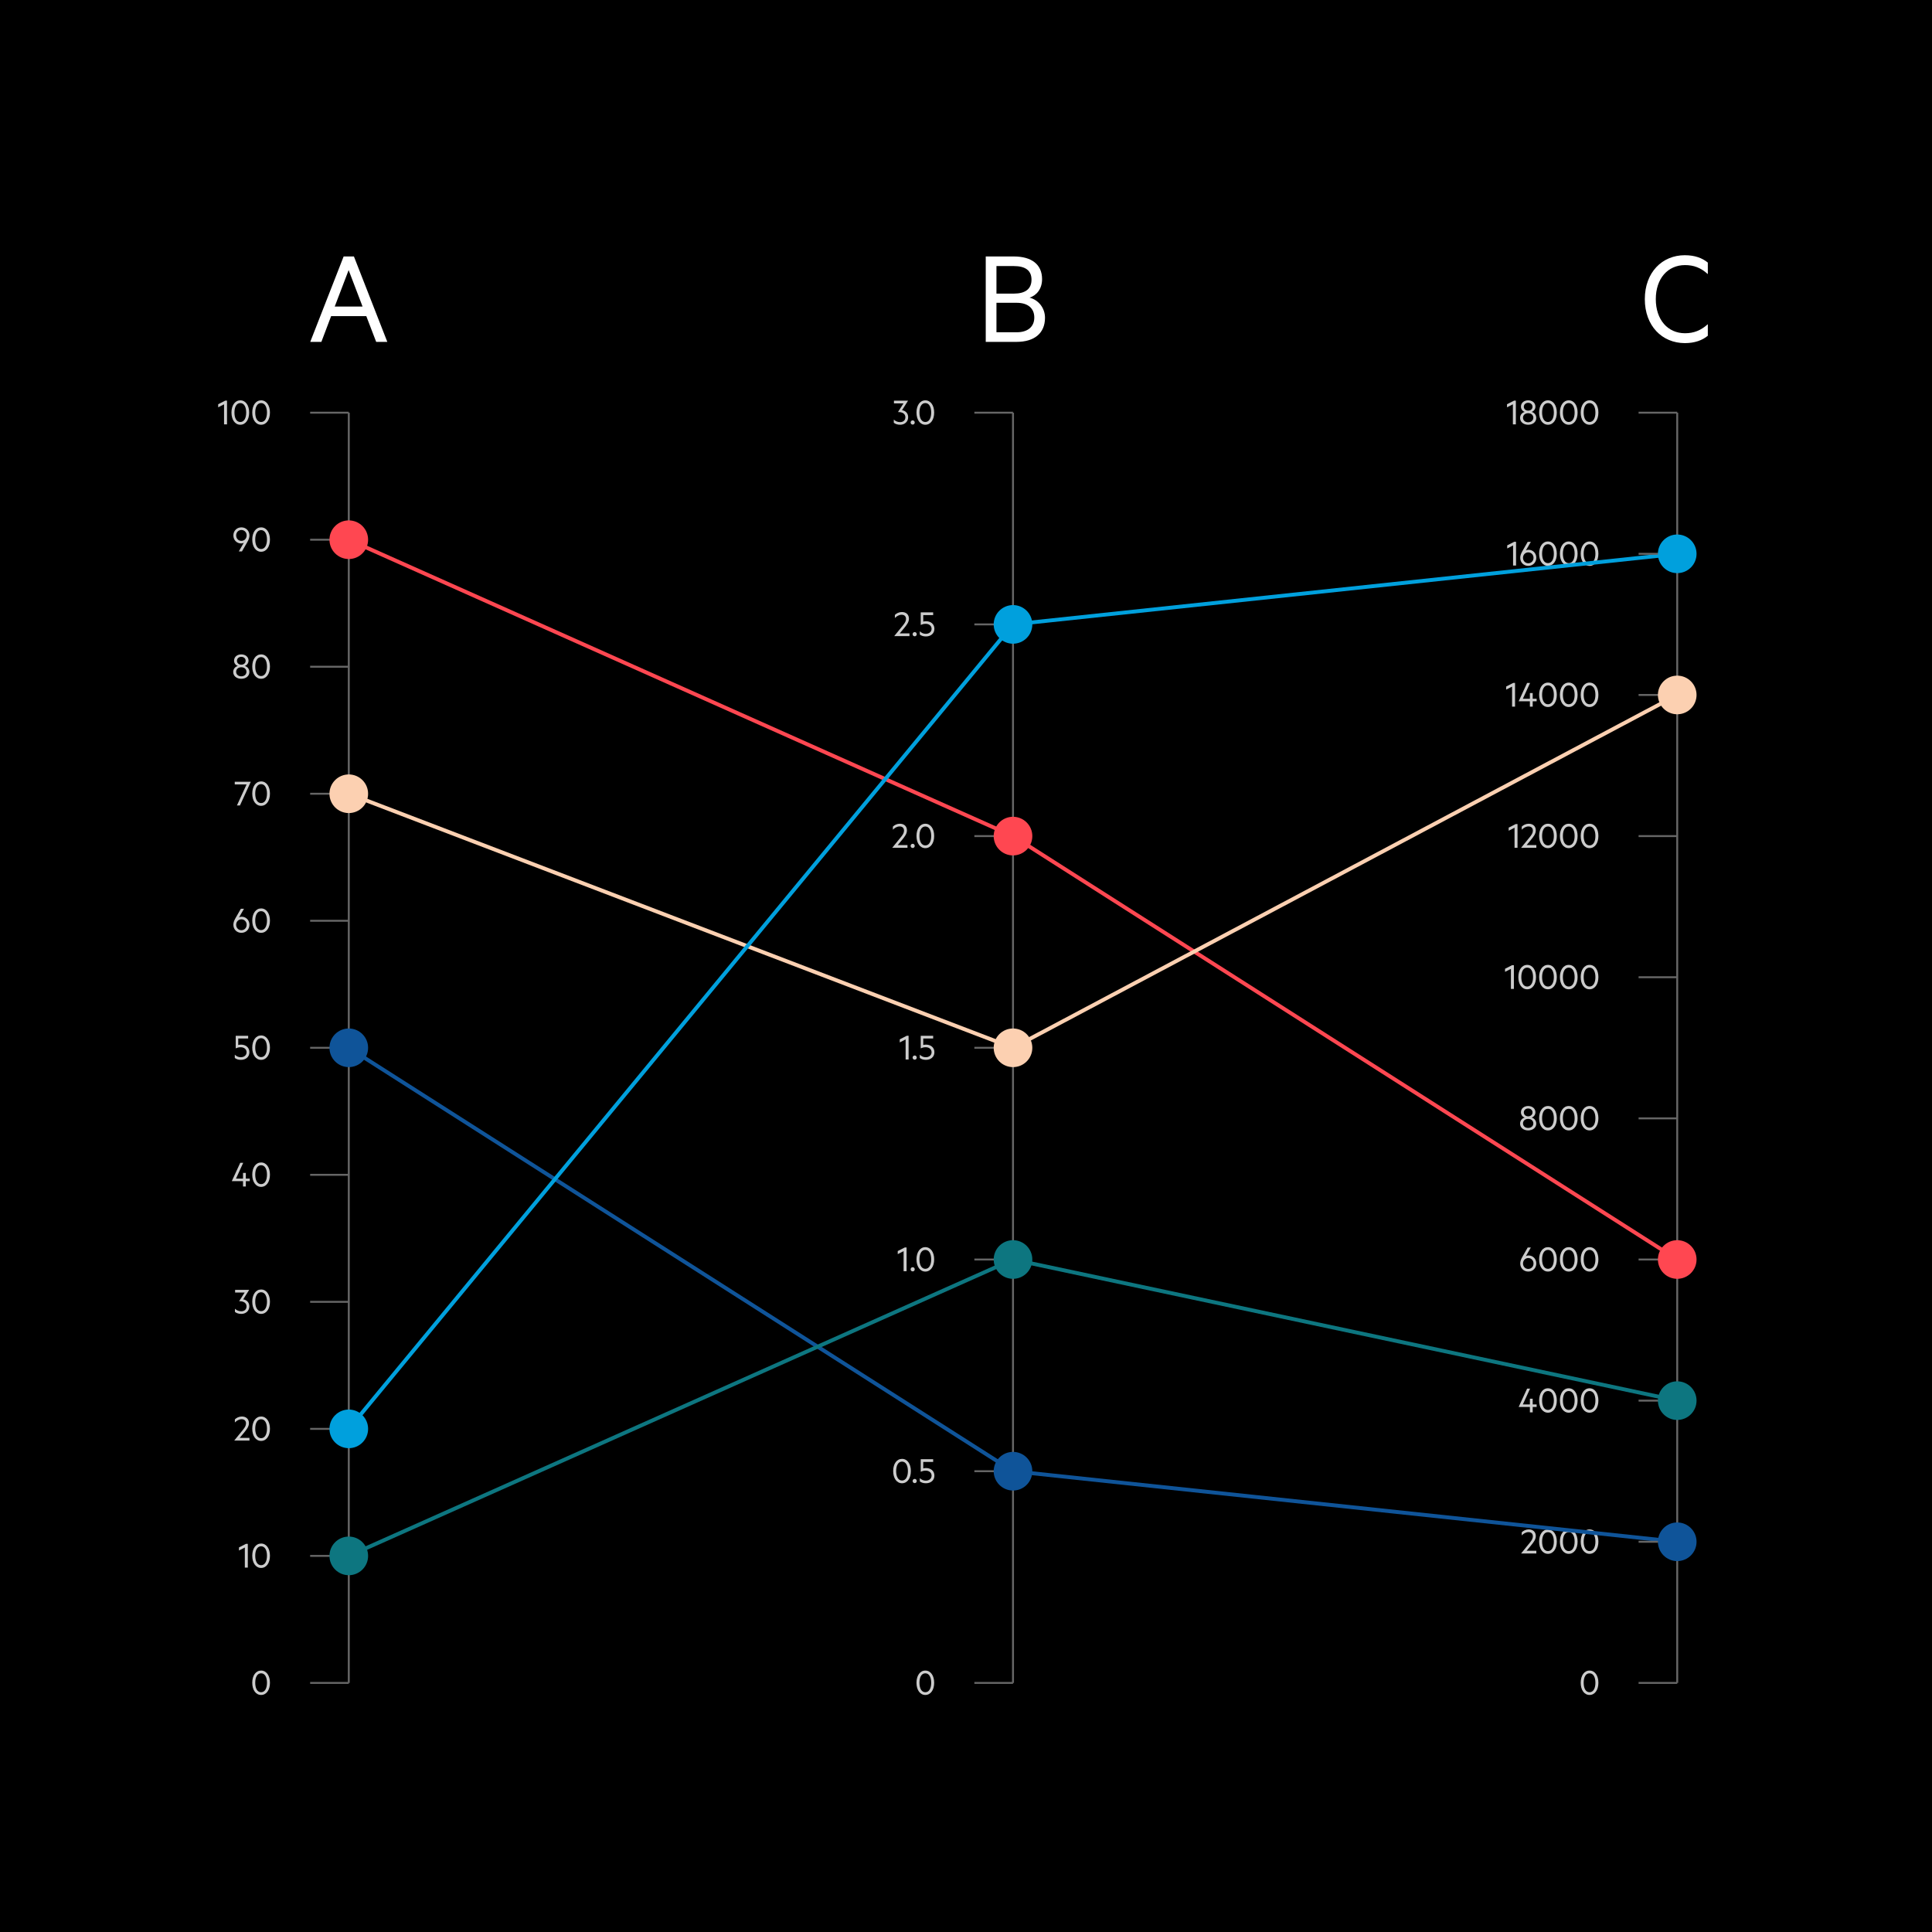 <svg xmlns="http://www.w3.org/2000/svg" viewBox="0.0 0.0 500.0 500.0" width="368" height="368">
  <defs>
    <style>
      .cls-1 {
        fill: #0d7680;
      }

      .cls-2 {
        stroke: #ff4751;
      }

      .cls-2, .cls-3, .cls-4, .cls-5, .cls-6, .cls-7 {
        fill: none;
        stroke-miterlimit: 10;
      }

      .cls-3 {
        stroke: #00a0dd;
      }

      .cls-4 {
        stroke: #0d7680;
      }

      .cls-8 {
        fill: #ccc;
      }

      .cls-9 {
        fill: #ff4751;
      }

      .cls-5 {
        stroke: #666;
        stroke-width: .5px;
      }

      .cls-6 {
        stroke: #0f5499;
      }

      .cls-10 {
        fill: #0f5499;
      }

      .cls-11 {
        fill: #fff;
      }

      .cls-12 {
        fill: #00a0dd;
      }

      .cls-7 {
        stroke: #fcd0b1;
      }

      .cls-13 {
        fill: #fcd0b1;
      }
    </style>
  </defs>
  <g id="Background">
    <rect x="0" y="0" width="500" height="500" />
  </g>
  <g id="Parallel_Coordinates" data-name="Parallel Coordinates">
    <path class="cls-8" d="M409.085,435.497c0-1.869.919-3.158,2.288-3.158s2.289,1.289,2.289,3.158-.92,3.158-2.289,3.158-2.288-1.289-2.288-3.158ZM409.854,435.497c0,1.429.52,2.448,1.519,2.448.989,0,1.52-1.02,1.52-2.448,0-1.43-.53-2.449-1.52-2.449-.999,0-1.519,1.02-1.519,2.449Z" />
    <g>
      <path class="cls-8" d="M392.304,109.833h-.77v-5.197l-1.52.779v-.8l1.819-.929h.47v6.146Z" />
      <path class="cls-8" d="M393.395,108.164c0-.8.52-1.38,1.199-1.56-.569-.2-.979-.71-.979-1.379,0-.99.83-1.619,1.869-1.619,1.05,0,1.879.629,1.879,1.619,0,.669-.42,1.179-.979,1.379.67.18,1.199.76,1.199,1.56,0,1.059-.909,1.759-2.099,1.759-1.179,0-2.089-.7-2.089-1.759ZM396.823,108.104c0-.689-.561-1.169-1.34-1.169-.77,0-1.329.479-1.329,1.169,0,.7.56,1.18,1.329,1.18.779,0,1.34-.479,1.34-1.18ZM396.613,105.266c0-.61-.49-1.02-1.13-1.02-.63,0-1.119.409-1.119,1.02,0,.6.489,1.009,1.119,1.009.64,0,1.13-.409,1.13-1.009Z" />
      <path class="cls-8" d="M398.325,106.765c0-1.869.919-3.158,2.288-3.158s2.289,1.289,2.289,3.158-.92,3.158-2.289,3.158-2.288-1.289-2.288-3.158ZM399.095,106.765c0,1.429.52,2.448,1.519,2.448.989,0,1.52-1.02,1.52-2.448,0-1.43-.53-2.449-1.52-2.449-.999,0-1.519,1.02-1.519,2.449Z" />
      <path class="cls-8" d="M403.705,106.765c0-1.869.919-3.158,2.288-3.158s2.289,1.289,2.289,3.158-.92,3.158-2.289,3.158-2.288-1.289-2.288-3.158ZM404.475,106.765c0,1.429.52,2.448,1.519,2.448.989,0,1.52-1.02,1.52-2.448,0-1.43-.53-2.449-1.52-2.449-.999,0-1.519,1.02-1.519,2.449Z" />
      <path class="cls-8" d="M409.085,106.765c0-1.869.919-3.158,2.288-3.158s2.289,1.289,2.289,3.158-.92,3.158-2.289,3.158-2.288-1.289-2.288-3.158ZM409.854,106.765c0,1.429.52,2.448,1.519,2.448.989,0,1.52-1.02,1.52-2.448,0-1.43-.53-2.449-1.52-2.449-.999,0-1.519,1.02-1.519,2.449Z" />
    </g>
    <g>
      <path class="cls-8" d="M392.354,146.359h-.77v-5.197l-1.519.779v-.8l1.818-.929h.47v6.146Z" />
      <path class="cls-8" d="M393.435,144.36c0-.5.141-1,.54-1.699l1.399-2.438h.81l-1.289,2.238c.159-.1.43-.18.669-.18,1.18,0,2.029.899,2.029,2.079,0,1.189-.89,2.089-2.079,2.089-1.199,0-2.079-.899-2.079-2.089ZM395.514,142.951c-.779,0-1.359.619-1.359,1.409,0,.8.58,1.409,1.359,1.409.78,0,1.359-.609,1.359-1.409,0-.79-.579-1.409-1.359-1.409Z" />
      <path class="cls-8" d="M398.325,143.291c0-1.869.919-3.158,2.288-3.158s2.289,1.289,2.289,3.158-.92,3.158-2.289,3.158-2.288-1.289-2.288-3.158ZM399.095,143.291c0,1.429.52,2.448,1.519,2.448.989,0,1.52-1.02,1.52-2.448,0-1.43-.53-2.449-1.52-2.449-.999,0-1.519,1.02-1.519,2.449Z" />
      <path class="cls-8" d="M403.705,143.291c0-1.869.919-3.158,2.288-3.158s2.289,1.289,2.289,3.158-.92,3.158-2.289,3.158-2.288-1.289-2.288-3.158ZM404.475,143.291c0,1.429.52,2.448,1.519,2.448.989,0,1.52-1.02,1.52-2.448,0-1.43-.53-2.449-1.52-2.449-.999,0-1.519,1.02-1.519,2.449Z" />
      <path class="cls-8" d="M409.085,143.291c0-1.869.919-3.158,2.288-3.158s2.289,1.289,2.289,3.158-.92,3.158-2.289,3.158-2.288-1.289-2.288-3.158ZM409.854,143.291c0,1.429.52,2.448,1.519,2.448.989,0,1.52-1.02,1.52-2.448,0-1.43-.53-2.449-1.52-2.449-.999,0-1.519,1.02-1.519,2.449Z" />
    </g>
    <g>
      <path class="cls-8" d="M392.094,182.885h-.77v-5.197l-1.52.78v-.8l1.819-.93h.47v6.146Z" />
      <path class="cls-8" d="M394.114,180.836h1.819v-1.479h.729v1.479h1.02v.66h-1.02v1.389h-.729v-1.389h-2.889v-.04l2.169-4.708h.77l-1.869,4.088Z" />
      <path class="cls-8" d="M398.325,179.816c0-1.869.919-3.158,2.288-3.158s2.289,1.289,2.289,3.158-.92,3.158-2.289,3.158-2.288-1.289-2.288-3.158ZM399.095,179.816c0,1.43.52,2.449,1.519,2.449.989,0,1.52-1.02,1.52-2.449,0-1.429-.53-2.448-1.52-2.448-.999,0-1.519,1.02-1.519,2.448Z" />
      <path class="cls-8" d="M403.705,179.816c0-1.869.919-3.158,2.288-3.158s2.289,1.289,2.289,3.158-.92,3.158-2.289,3.158-2.288-1.289-2.288-3.158ZM404.475,179.816c0,1.43.52,2.449,1.519,2.449.989,0,1.52-1.02,1.52-2.449,0-1.429-.53-2.448-1.52-2.448-.999,0-1.519,1.02-1.519,2.448Z" />
      <path class="cls-8" d="M409.085,179.816c0-1.869.919-3.158,2.288-3.158s2.289,1.289,2.289,3.158-.92,3.158-2.289,3.158-2.288-1.289-2.288-3.158ZM409.854,179.816c0,1.43.52,2.449,1.519,2.449.989,0,1.52-1.02,1.52-2.449,0-1.429-.53-2.448-1.52-2.448-.999,0-1.519,1.02-1.519,2.448Z" />
    </g>
    <g>
      <path class="cls-8" d="M392.733,219.411h-.77v-5.197l-1.519.779v-.8l1.818-.929h.47v6.146Z" />
      <path class="cls-8" d="M397.603,218.711v.7h-3.918v-.04l1.879-2.309c.63-.76,1.14-1.35,1.14-2.119,0-.62-.39-1.06-1.129-1.06-.71,0-1.319.41-1.749.85v-.8c.409-.43,1.079-.749,1.809-.749,1.13,0,1.829.669,1.829,1.729,0,.88-.58,1.609-1.26,2.449l-1.129,1.349h2.528Z" />
      <path class="cls-8" d="M398.325,216.343c0-1.869.919-3.158,2.288-3.158s2.289,1.289,2.289,3.158-.92,3.158-2.289,3.158-2.288-1.289-2.288-3.158ZM399.095,216.343c0,1.429.52,2.448,1.519,2.448.989,0,1.52-1.02,1.52-2.448,0-1.43-.53-2.449-1.52-2.449-.999,0-1.519,1.02-1.519,2.449Z" />
      <path class="cls-8" d="M403.705,216.343c0-1.869.919-3.158,2.288-3.158s2.289,1.289,2.289,3.158-.92,3.158-2.289,3.158-2.288-1.289-2.288-3.158ZM404.475,216.343c0,1.429.52,2.448,1.519,2.448.989,0,1.52-1.02,1.52-2.448,0-1.43-.53-2.449-1.52-2.449-.999,0-1.519,1.02-1.519,2.449Z" />
      <path class="cls-8" d="M409.085,216.343c0-1.869.919-3.158,2.288-3.158s2.289,1.289,2.289,3.158-.92,3.158-2.289,3.158-2.288-1.289-2.288-3.158ZM409.854,216.343c0,1.429.52,2.448,1.519,2.448.989,0,1.52-1.02,1.52-2.448,0-1.43-.53-2.449-1.52-2.449-.999,0-1.519,1.02-1.519,2.449Z" />
    </g>
    <g>
      <path class="cls-8" d="M391.794,255.937h-.77v-5.197l-1.52.78v-.8l1.819-.93h.47v6.146Z" />
      <path class="cls-8" d="M392.945,252.868c0-1.869.919-3.158,2.288-3.158s2.289,1.289,2.289,3.158-.92,3.158-2.289,3.158-2.288-1.289-2.288-3.158ZM393.715,252.868c0,1.43.52,2.449,1.519,2.449.989,0,1.52-1.02,1.52-2.449,0-1.429-.53-2.448-1.52-2.448-.999,0-1.519,1.02-1.519,2.448Z" />
      <path class="cls-8" d="M398.325,252.868c0-1.869.919-3.158,2.288-3.158s2.289,1.289,2.289,3.158-.92,3.158-2.289,3.158-2.288-1.289-2.288-3.158ZM399.095,252.868c0,1.43.52,2.449,1.519,2.449.989,0,1.52-1.02,1.52-2.449,0-1.429-.53-2.448-1.52-2.448-.999,0-1.519,1.02-1.519,2.448Z" />
      <path class="cls-8" d="M403.705,252.868c0-1.869.919-3.158,2.288-3.158s2.289,1.289,2.289,3.158-.92,3.158-2.289,3.158-2.288-1.289-2.288-3.158ZM404.475,252.868c0,1.43.52,2.449,1.519,2.449.989,0,1.52-1.02,1.52-2.449,0-1.429-.53-2.448-1.52-2.448-.999,0-1.519,1.02-1.519,2.448Z" />
      <path class="cls-8" d="M409.085,252.868c0-1.869.919-3.158,2.288-3.158s2.289,1.289,2.289,3.158-.92,3.158-2.289,3.158-2.288-1.289-2.288-3.158ZM409.854,252.868c0,1.43.52,2.449,1.519,2.449.989,0,1.52-1.02,1.52-2.449,0-1.429-.53-2.448-1.52-2.448-.999,0-1.519,1.02-1.519,2.448Z" />
    </g>
    <g>
      <path class="cls-8" d="M393.395,290.794c0-.8.52-1.38,1.199-1.56-.569-.2-.979-.71-.979-1.379,0-.99.83-1.619,1.869-1.619,1.05,0,1.879.629,1.879,1.619,0,.669-.42,1.179-.979,1.379.67.18,1.199.76,1.199,1.56,0,1.059-.909,1.759-2.099,1.759-1.179,0-2.089-.7-2.089-1.759ZM396.823,290.733c0-.689-.561-1.169-1.34-1.169-.77,0-1.329.479-1.329,1.169,0,.7.56,1.18,1.329,1.18.779,0,1.34-.479,1.34-1.18ZM396.613,287.896c0-.61-.49-1.02-1.13-1.02-.63,0-1.119.409-1.119,1.02,0,.6.489,1.009,1.119,1.009.64,0,1.13-.409,1.13-1.009Z" />
      <path class="cls-8" d="M398.325,289.395c0-1.869.919-3.158,2.288-3.158s2.289,1.289,2.289,3.158-.92,3.158-2.289,3.158-2.288-1.289-2.288-3.158ZM399.095,289.395c0,1.429.52,2.448,1.519,2.448.989,0,1.52-1.02,1.52-2.448,0-1.43-.53-2.449-1.52-2.449-.999,0-1.519,1.02-1.519,2.449Z" />
      <path class="cls-8" d="M403.705,289.395c0-1.869.919-3.158,2.288-3.158s2.289,1.289,2.289,3.158-.92,3.158-2.289,3.158-2.288-1.289-2.288-3.158ZM404.475,289.395c0,1.429.52,2.448,1.519,2.448.989,0,1.52-1.02,1.52-2.448,0-1.43-.53-2.449-1.52-2.449-.999,0-1.519,1.02-1.519,2.449Z" />
      <path class="cls-8" d="M409.085,289.395c0-1.869.919-3.158,2.288-3.158s2.289,1.289,2.289,3.158-.92,3.158-2.289,3.158-2.288-1.289-2.288-3.158ZM409.854,289.395c0,1.429.52,2.448,1.519,2.448.989,0,1.52-1.02,1.52-2.448,0-1.43-.53-2.449-1.52-2.449-.999,0-1.519,1.02-1.519,2.449Z" />
    </g>
    <g>
      <path class="cls-8" d="M393.435,326.989c0-.499.14-.999.54-1.698l1.398-2.439h.81l-1.289,2.239c.16-.1.43-.18.67-.18,1.18,0,2.028.899,2.028,2.078,0,1.189-.889,2.089-2.078,2.089-1.199,0-2.079-.899-2.079-2.089ZM395.514,325.58c-.78,0-1.359.62-1.359,1.409,0,.8.579,1.409,1.359,1.409.779,0,1.359-.609,1.359-1.409,0-.789-.58-1.409-1.359-1.409Z" />
      <path class="cls-8" d="M398.324,325.92c0-1.869.92-3.158,2.289-3.158s2.288,1.289,2.288,3.158-.919,3.158-2.288,3.158-2.289-1.289-2.289-3.158ZM399.094,325.92c0,1.43.52,2.449,1.52,2.449.989,0,1.519-1.02,1.519-2.449,0-1.429-.529-2.448-1.519-2.448-1,0-1.52,1.02-1.52,2.448Z" />
      <path class="cls-8" d="M403.704,325.92c0-1.869.92-3.158,2.289-3.158s2.288,1.289,2.288,3.158-.919,3.158-2.288,3.158-2.289-1.289-2.289-3.158ZM404.474,325.92c0,1.43.52,2.449,1.52,2.449.989,0,1.519-1.02,1.519-2.449,0-1.429-.529-2.448-1.519-2.448-1,0-1.52,1.02-1.52,2.448Z" />
      <path class="cls-8" d="M409.085,325.92c0-1.869.919-3.158,2.288-3.158s2.289,1.289,2.289,3.158-.92,3.158-2.289,3.158-2.288-1.289-2.288-3.158ZM409.854,325.92c0,1.43.52,2.449,1.519,2.449.989,0,1.52-1.02,1.52-2.449,0-1.429-.53-2.448-1.52-2.448-.999,0-1.519,1.02-1.519,2.448Z" />
    </g>
    <g>
      <path class="cls-8" d="M394.114,363.466h1.819v-1.479h.729v1.479h1.02v.659h-1.02v1.39h-.729v-1.39h-2.889v-.04l2.169-4.707h.77l-1.869,4.088Z" />
      <path class="cls-8" d="M398.325,362.446c0-1.869.919-3.158,2.288-3.158s2.289,1.289,2.289,3.158-.92,3.158-2.289,3.158-2.288-1.289-2.288-3.158ZM399.095,362.446c0,1.429.52,2.448,1.519,2.448.989,0,1.52-1.02,1.52-2.448,0-1.43-.53-2.449-1.52-2.449-.999,0-1.519,1.02-1.519,2.449Z" />
      <path class="cls-8" d="M403.705,362.446c0-1.869.919-3.158,2.288-3.158s2.289,1.289,2.289,3.158-.92,3.158-2.289,3.158-2.288-1.289-2.288-3.158ZM404.475,362.446c0,1.429.52,2.448,1.519,2.448.989,0,1.52-1.02,1.52-2.448,0-1.43-.53-2.449-1.52-2.449-.999,0-1.519,1.02-1.519,2.449Z" />
      <path class="cls-8" d="M409.085,362.446c0-1.869.919-3.158,2.288-3.158s2.289,1.289,2.289,3.158-.92,3.158-2.289,3.158-2.288-1.289-2.288-3.158ZM409.854,362.446c0,1.429.52,2.448,1.519,2.448.989,0,1.52-1.02,1.52-2.448,0-1.43-.53-2.449-1.52-2.449-.999,0-1.519,1.02-1.519,2.449Z" />
    </g>
    <g>
      <path class="cls-8" d="M397.603,401.34v.7h-3.918v-.04l1.879-2.309c.63-.76,1.14-1.35,1.14-2.119,0-.62-.39-1.06-1.129-1.06-.71,0-1.319.41-1.749.85v-.8c.409-.43,1.079-.749,1.809-.749,1.13,0,1.829.669,1.829,1.729,0,.88-.58,1.609-1.26,2.449l-1.129,1.349h2.528Z" />
      <path class="cls-8" d="M398.325,398.972c0-1.869.919-3.158,2.288-3.158s2.289,1.289,2.289,3.158-.92,3.158-2.289,3.158-2.288-1.289-2.288-3.158ZM399.095,398.972c0,1.429.52,2.448,1.519,2.448.989,0,1.52-1.02,1.52-2.448,0-1.43-.53-2.449-1.52-2.449-.999,0-1.519,1.02-1.519,2.449Z" />
      <path class="cls-8" d="M403.705,398.972c0-1.869.919-3.158,2.288-3.158s2.289,1.289,2.289,3.158-.92,3.158-2.289,3.158-2.288-1.289-2.288-3.158ZM404.475,398.972c0,1.429.52,2.448,1.519,2.448.989,0,1.52-1.02,1.52-2.448,0-1.43-.53-2.449-1.52-2.449-.999,0-1.519,1.02-1.519,2.449Z" />
      <path class="cls-8" d="M409.085,398.972c0-1.869.919-3.158,2.288-3.158s2.289,1.289,2.289,3.158-.92,3.158-2.289,3.158-2.288-1.289-2.288-3.158ZM409.854,398.972c0,1.429.52,2.448,1.519,2.448.989,0,1.52-1.02,1.52-2.448,0-1.43-.53-2.449-1.52-2.449-.999,0-1.519,1.02-1.519,2.449Z" />
    </g>
    <path class="cls-8" d="M65.285,435.497c0-1.869.92-3.158,2.289-3.158s2.288,1.289,2.288,3.158-.919,3.158-2.288,3.158-2.289-1.289-2.289-3.158ZM66.055,435.497c0,1.429.52,2.448,1.52,2.448.989,0,1.519-1.02,1.519-2.448,0-1.43-.529-2.449-1.519-2.449-1,0-1.52,1.02-1.52,2.449Z" />
    <g>
      <path class="cls-8" d="M58.754,109.833h-.77v-5.197l-1.519.779v-.8l1.818-.929h.47v6.146Z" />
      <path class="cls-8" d="M59.905,106.765c0-1.869.92-3.158,2.289-3.158s2.288,1.289,2.288,3.158-.919,3.158-2.288,3.158-2.289-1.289-2.289-3.158ZM60.675,106.765c0,1.429.52,2.448,1.52,2.448.989,0,1.519-1.02,1.519-2.448,0-1.43-.529-2.449-1.519-2.449-1,0-1.52,1.02-1.52,2.449Z" />
      <path class="cls-8" d="M65.285,106.765c0-1.869.92-3.158,2.289-3.158s2.288,1.289,2.288,3.158-.919,3.158-2.288,3.158-2.289-1.289-2.289-3.158ZM66.055,106.765c0,1.429.52,2.448,1.52,2.448.989,0,1.519-1.02,1.519-2.448,0-1.43-.529-2.449-1.519-2.449-1,0-1.52,1.02-1.52,2.449Z" />
    </g>
    <g>
      <path class="cls-8" d="M64.553,138.568c0,.5-.14,1-.539,1.699l-1.399,2.438h-.81l1.289-2.238c-.159.1-.43.18-.669.18-1.18,0-2.029-.899-2.029-2.079,0-1.189.89-2.089,2.079-2.089,1.199,0,2.078.899,2.078,2.089ZM62.475,139.978c.779,0,1.359-.619,1.359-1.409,0-.8-.58-1.409-1.359-1.409-.78,0-1.359.609-1.359,1.409,0,.79.579,1.409,1.359,1.409Z" />
      <path class="cls-8" d="M65.285,139.638c0-1.869.92-3.158,2.289-3.158s2.288,1.289,2.288,3.158-.919,3.158-2.288,3.158-2.289-1.289-2.289-3.158ZM66.055,139.638c0,1.43.52,2.449,1.52,2.449.989,0,1.519-1.02,1.519-2.449,0-1.429-.529-2.448-1.519-2.448-1,0-1.52,1.02-1.52,2.448Z" />
    </g>
    <g>
      <path class="cls-8" d="M60.355,173.91c0-.8.52-1.379,1.199-1.559-.57-.2-.979-.71-.979-1.38,0-.989.829-1.619,1.869-1.619,1.049,0,1.879.63,1.879,1.619,0,.67-.42,1.18-.979,1.38.67.18,1.199.759,1.199,1.559,0,1.06-.909,1.759-2.099,1.759-1.18,0-2.089-.699-2.089-1.759ZM63.783,173.851c0-.689-.56-1.17-1.339-1.17-.77,0-1.329.48-1.329,1.17,0,.699.56,1.179,1.329,1.179.779,0,1.339-.479,1.339-1.179ZM63.573,171.012c0-.609-.489-1.02-1.129-1.02-.63,0-1.12.41-1.12,1.02,0,.6.49,1.01,1.12,1.01.64,0,1.129-.41,1.129-1.01Z" />
      <path class="cls-8" d="M65.285,172.511c0-1.869.92-3.158,2.289-3.158s2.288,1.289,2.288,3.158-.919,3.158-2.288,3.158-2.289-1.289-2.289-3.158ZM66.055,172.511c0,1.43.52,2.449,1.52,2.449.989,0,1.519-1.02,1.519-2.449,0-1.429-.529-2.448-1.519-2.448-1,0-1.52,1.02-1.52,2.448Z" />
    </g>
    <g>
      <path class="cls-8" d="M62.104,208.453h-.789l2.498-5.438h-3.059v-.699h4.139v.03l-2.789,6.106Z" />
      <path class="cls-8" d="M65.285,205.385c0-1.869.92-3.158,2.289-3.158s2.288,1.289,2.288,3.158-.919,3.158-2.288,3.158-2.289-1.289-2.289-3.158ZM66.055,205.385c0,1.429.52,2.448,1.52,2.448.989,0,1.519-1.02,1.519-2.448,0-1.43-.529-2.449-1.519-2.449-1,0-1.52,1.02-1.52,2.449Z" />
    </g>
    <g>
      <path class="cls-8" d="M60.396,239.327c0-.5.14-1,.54-1.699l1.398-2.438h.81l-1.289,2.238c.16-.1.43-.18.67-.18,1.18,0,2.028.899,2.028,2.079,0,1.189-.889,2.089-2.078,2.089-1.199,0-2.079-.899-2.079-2.089ZM62.475,237.918c-.78,0-1.359.619-1.359,1.409,0,.8.579,1.409,1.359,1.409.779,0,1.359-.609,1.359-1.409,0-.79-.58-1.409-1.359-1.409Z" />
      <path class="cls-8" d="M65.285,238.258c0-1.869.92-3.158,2.289-3.158s2.288,1.289,2.288,3.158-.919,3.158-2.288,3.158-2.289-1.289-2.289-3.158ZM66.055,238.258c0,1.429.52,2.448,1.52,2.448.989,0,1.519-1.02,1.519-2.448,0-1.43-.529-2.449-1.519-2.449-1,0-1.52,1.02-1.52,2.449Z" />
    </g>
    <g>
      <path class="cls-8" d="M64.543,272.311c0,1.249-.959,1.979-2.198,1.979-.689,0-1.189-.189-1.579-.489v-.85c.439.43.949.659,1.549.659.819,0,1.499-.479,1.499-1.299,0-.8-.68-1.289-1.509-1.289-.56,0-.88.12-1.3.29v-3.249h3.219v.7h-2.568v1.688c.18-.069.439-.1.729-.1,1.199,0,2.158.72,2.158,1.959Z" />
      <path class="cls-8" d="M65.285,271.131c0-1.869.92-3.158,2.289-3.158s2.288,1.289,2.288,3.158-.919,3.158-2.288,3.158-2.289-1.289-2.289-3.158ZM66.055,271.131c0,1.43.52,2.449,1.52,2.449.989,0,1.519-1.02,1.519-2.449,0-1.429-.529-2.448-1.519-2.448-1,0-1.52,1.02-1.52,2.448Z" />
    </g>
    <g>
      <path class="cls-8" d="M61.075,305.023h1.818v-1.479h.729v1.479h1.02v.659h-1.02v1.39h-.729v-1.39h-2.889v-.04l2.169-4.707h.77l-1.868,4.088Z" />
      <path class="cls-8" d="M65.285,304.004c0-1.869.92-3.158,2.289-3.158s2.288,1.289,2.288,3.158-.919,3.158-2.288,3.158-2.289-1.289-2.289-3.158ZM66.055,304.004c0,1.429.52,2.448,1.52,2.448.989,0,1.519-1.02,1.519-2.448,0-1.43-.529-2.449-1.519-2.449-1,0-1.52,1.02-1.52,2.449Z" />
    </g>
    <g>
      <path class="cls-8" d="M60.845,333.809h3.629v.03l-1.54,2.438c.91.13,1.59.8,1.59,1.799,0,1.2-.939,1.959-2.049,1.959-.78,0-1.279-.21-1.669-.51v-.829c.439.43,1.019.659,1.619.659.799,0,1.379-.449,1.379-1.269,0-.91-.819-1.369-1.899-1.33v-.029l1.409-2.219h-2.469v-.7Z" />
      <path class="cls-8" d="M65.285,336.877c0-1.869.92-3.158,2.289-3.158s2.288,1.289,2.288,3.158-.919,3.158-2.288,3.158-2.289-1.289-2.289-3.158ZM66.055,336.877c0,1.43.52,2.449,1.52,2.449.989,0,1.519-1.02,1.519-2.449,0-1.429-.529-2.448-1.519-2.448-1,0-1.52,1.02-1.52,2.448Z" />
    </g>
    <g>
      <path class="cls-8" d="M64.563,372.119v.699h-3.918v-.04l1.879-2.309c.63-.76,1.14-1.349,1.14-2.119,0-.619-.39-1.059-1.13-1.059-.709,0-1.319.409-1.749.85v-.8c.41-.43,1.08-.75,1.81-.75,1.129,0,1.829.67,1.829,1.729,0,.879-.58,1.609-1.26,2.448l-1.129,1.35h2.528Z" />
      <path class="cls-8" d="M65.285,369.75c0-1.869.92-3.158,2.289-3.158s2.288,1.289,2.288,3.158-.919,3.158-2.288,3.158-2.289-1.289-2.289-3.158ZM66.055,369.75c0,1.43.52,2.449,1.52,2.449.989,0,1.519-1.02,1.519-2.449,0-1.429-.529-2.448-1.519-2.448-1,0-1.52,1.02-1.52,2.448Z" />
    </g>
    <g>
      <path class="cls-8" d="M64.134,405.692h-.77v-5.197l-1.519.779v-.8l1.818-.929h.47v6.146Z" />
      <path class="cls-8" d="M65.285,402.624c0-1.869.92-3.158,2.289-3.158s2.288,1.289,2.288,3.158-.919,3.158-2.288,3.158-2.289-1.289-2.289-3.158ZM66.055,402.624c0,1.429.52,2.448,1.52,2.448.989,0,1.519-1.02,1.519-2.448,0-1.43-.529-2.449-1.519-2.449-1,0-1.52,1.02-1.52,2.449Z" />
    </g>
    <g>
      <path class="cls-8" d="M231.354,103.696h3.629v.03l-1.54,2.438c.91.13,1.59.799,1.59,1.799,0,1.199-.939,1.959-2.049,1.959-.78,0-1.279-.21-1.669-.51v-.83c.439.431,1.019.66,1.619.66.799,0,1.379-.45,1.379-1.27,0-.909-.819-1.369-1.899-1.329v-.03l1.409-2.219h-2.469v-.699Z" />
      <path class="cls-8" d="M236.204,108.793c.29,0,.53.24.53.55,0,.311-.24.54-.53.54-.3,0-.539-.229-.539-.54,0-.31.239-.55.539-.55Z" />
      <path class="cls-8" d="M237.186,106.765c0-1.869.919-3.158,2.288-3.158s2.289,1.289,2.289,3.158-.92,3.158-2.289,3.158-2.288-1.289-2.288-3.158ZM237.955,106.765c0,1.429.52,2.448,1.519,2.448.989,0,1.52-1.02,1.52-2.448,0-1.43-.53-2.449-1.52-2.449-.999,0-1.519,1.02-1.519,2.449Z" />
    </g>
    <g>
      <path class="cls-8" d="M235.373,163.923v.699h-3.918v-.04l1.879-2.309c.63-.76,1.14-1.349,1.14-2.119,0-.619-.39-1.059-1.129-1.059-.71,0-1.319.409-1.749.85v-.8c.409-.43,1.079-.75,1.809-.75,1.13,0,1.829.67,1.829,1.729,0,.879-.58,1.609-1.26,2.448l-1.129,1.35h2.528Z" />
      <path class="cls-8" d="M236.725,163.583c.29,0,.53.24.53.55s-.24.539-.53.539c-.3,0-.539-.229-.539-.539s.239-.55.539-.55Z" />
      <path class="cls-8" d="M241.823,162.733c0,1.249-.96,1.979-2.199,1.979-.689,0-1.189-.189-1.579-.489v-.85c.44.43.949.659,1.55.659.819,0,1.499-.479,1.499-1.299,0-.8-.68-1.289-1.51-1.289-.56,0-.879.12-1.299.29v-3.249h3.218v.7h-2.568v1.688c.18-.069.439-.1.729-.1,1.199,0,2.159.72,2.159,1.959Z" />
    </g>
    <g>
      <path class="cls-8" d="M235.145,274.2h-.77v-5.197l-1.52.779v-.8l1.819-.929h.47v6.146Z" />
      <path class="cls-8" d="M236.726,273.16c.29,0,.529.24.529.55,0,.311-.239.54-.529.54-.3,0-.54-.229-.54-.54,0-.31.24-.55.54-.55Z" />
      <path class="cls-8" d="M241.823,272.311c0,1.25-.96,1.979-2.199,1.979-.689,0-1.189-.19-1.579-.49v-.85c.44.431.949.66,1.55.66.819,0,1.499-.479,1.499-1.3,0-.799-.68-1.289-1.51-1.289-.56,0-.879.12-1.299.29v-3.248h3.218v.699h-2.568v1.689c.18-.07.439-.1.729-.1,1.199,0,2.159.719,2.159,1.958Z" />
    </g>
    <g>
      <path class="cls-8" d="M234.854,218.711v.699h-3.918v-.04l1.879-2.309c.63-.76,1.14-1.349,1.14-2.119,0-.619-.39-1.059-1.13-1.059-.709,0-1.319.409-1.749.85v-.8c.41-.43,1.08-.75,1.81-.75,1.129,0,1.829.67,1.829,1.729,0,.879-.58,1.609-1.26,2.448l-1.129,1.35h2.528Z" />
      <path class="cls-8" d="M236.205,218.371c.29,0,.529.24.529.55s-.239.539-.529.539c-.3,0-.54-.229-.54-.539s.24-.55.54-.55Z" />
      <path class="cls-8" d="M237.186,216.342c0-1.869.919-3.158,2.288-3.158s2.289,1.289,2.289,3.158-.92,3.158-2.289,3.158-2.288-1.289-2.288-3.158ZM237.955,216.342c0,1.43.52,2.449,1.519,2.449.989,0,1.52-1.02,1.52-2.449,0-1.429-.53-2.448-1.52-2.448-.999,0-1.519,1.02-1.519,2.448Z" />
    </g>
    <g>
      <path class="cls-8" d="M234.624,328.988h-.77v-5.197l-1.52.78v-.8l1.819-.93h.47v6.146Z" />
      <path class="cls-8" d="M236.205,327.949c.29,0,.529.24.529.55s-.239.539-.529.539c-.3,0-.54-.229-.54-.539s.24-.55.54-.55Z" />
      <path class="cls-8" d="M237.186,325.92c0-1.869.919-3.158,2.288-3.158s2.289,1.289,2.289,3.158-.92,3.158-2.289,3.158-2.288-1.289-2.288-3.158ZM237.955,325.92c0,1.43.52,2.449,1.519,2.449.989,0,1.52-1.02,1.52-2.449,0-1.429-.53-2.448-1.52-2.448-.999,0-1.519,1.02-1.519,2.448Z" />
    </g>
    <g>
      <path class="cls-8" d="M231.155,380.709c0-1.869.92-3.158,2.289-3.158s2.288,1.289,2.288,3.158-.919,3.158-2.288,3.158-2.289-1.289-2.289-3.158ZM231.925,380.709c0,1.43.52,2.449,1.52,2.449.989,0,1.519-1.02,1.519-2.449,0-1.429-.529-2.448-1.519-2.448-1,0-1.52,1.02-1.52,2.448Z" />
      <path class="cls-8" d="M236.725,382.738c.29,0,.53.24.53.55s-.24.539-.53.539c-.3,0-.539-.229-.539-.539s.239-.55.539-.55Z" />
      <path class="cls-8" d="M241.823,381.889c0,1.249-.96,1.979-2.199,1.979-.689,0-1.189-.189-1.579-.489v-.85c.44.43.949.659,1.55.659.819,0,1.499-.479,1.499-1.299,0-.8-.68-1.289-1.51-1.289-.56,0-.879.12-1.299.29v-3.249h3.218v.7h-2.568v1.688c.18-.069.439-.1.729-.1,1.199,0,2.159.72,2.159,1.959Z" />
    </g>
    <path class="cls-8" d="M237.186,435.498c0-1.869.919-3.158,2.288-3.158s2.289,1.289,2.289,3.158-.92,3.158-2.289,3.158-2.288-1.289-2.288-3.158ZM237.955,435.498c0,1.429.52,2.448,1.519,2.448.989,0,1.52-1.02,1.52-2.448,0-1.43-.53-2.449-1.52-2.449-.999,0-1.519,1.02-1.519,2.449Z" />
    <line class="cls-5" x1="252.165" y1="106.803" x2="262.165" y2="106.803" />
    <line class="cls-5" x1="252.165" y1="161.592" x2="262.165" y2="161.592" />
    <line class="cls-5" x1="252.165" y1="216.381" x2="262.165" y2="216.381" />
    <line class="cls-5" x1="252.165" y1="271.17" x2="262.165" y2="271.17" />
    <line class="cls-5" x1="252.165" y1="325.958" x2="262.165" y2="325.958" />
    <line class="cls-5" x1="252.165" y1="435.536" x2="262.165" y2="435.536" />
    <line class="cls-5" x1="252.165" y1="380.747" x2="262.165" y2="380.747" />
    <line class="cls-5" x1="434.065" y1="435.536" x2="434.065" y2="106.803" />
    <line class="cls-5" x1="262.165" y1="435.536" x2="262.165" y2="106.803" />
    <line class="cls-5" x1="90.265" y1="435.536" x2="90.265" y2="106.803" />
    <path class="cls-11" d="M91.596,66.374l8.639,22.102h-2.88l-2.556-6.659h-9.106l-2.52,6.659h-2.88l8.639-22.102h2.664ZM86.628,79.333h7.199l-3.6-9.431-3.6,9.431Z" />
    <path class="cls-11" d="M270.444,82.248c0,4.032-2.808,6.228-7.343,6.228h-7.991v-22.102h7.271c4.571,0,7.308,2.052,7.308,5.867,0,2.628-1.512,4.248-3.24,4.788,2.376.611,3.996,2.735,3.996,5.219ZM262.381,75.985c2.952,0,4.571-1.188,4.571-3.6,0-2.412-1.619-3.527-4.571-3.527h-4.499v7.127h4.499ZM257.882,85.992h5.22c2.987,0,4.571-1.512,4.571-3.815,0-2.34-1.584-3.815-4.571-3.815h-5.22v7.631Z" />
    <path class="cls-11" d="M436.043,66.051c2.556,0,4.5.72,5.939,1.907v2.987c-1.8-1.655-3.636-2.339-5.903-2.339-4.463,0-7.559,3.491-7.559,8.818s3.096,8.819,7.559,8.819c2.268,0,4.104-.72,5.903-2.34v2.987c-1.439,1.188-3.384,1.908-5.939,1.908-5.903,0-10.366-4.464-10.366-11.375s4.463-11.374,10.366-11.374Z" />
    <polyline class="cls-2" points="90.265 139.677 262.166 216.381 434.065 325.958" />
    <polyline class="cls-7" points="90.265 205.423 262.165 271.17 434.065 179.855" />
    <circle class="cls-12" cx="262.165" cy="161.592" r="5" />
    <circle class="cls-10" cx="262.165" cy="380.747" r="5" />
    <circle class="cls-9" cx="262.165" cy="216.381" r="5" />
    <circle class="cls-13" cx="262.165" cy="271.17" r="5" />
    <circle class="cls-1" cx="262.165" cy="325.958" r="5" />
    <polyline class="cls-6" points="90.265 271.17 262.165 380.747 434.065 399.01" />
    <polyline class="cls-3" points="90.265 369.789 262.165 161.592 434.065 143.329" />
    <polyline class="cls-4" points="90.265 402.663 262.165 325.958 434.065 362.484" />
    <line class="cls-5" x1="80.265" y1="106.803" x2="90.265" y2="106.803" />
    <line class="cls-5" x1="80.265" y1="139.677" x2="90.265" y2="139.677" />
    <line class="cls-5" x1="80.265" y1="172.55" x2="90.265" y2="172.55" />
    <line class="cls-5" x1="80.265" y1="205.423" x2="90.265" y2="205.423" />
    <line class="cls-5" x1="80.265" y1="238.296" x2="90.265" y2="238.296" />
    <line class="cls-5" x1="80.265" y1="271.17" x2="90.265" y2="271.17" />
    <line class="cls-5" x1="80.265" y1="304.043" x2="90.265" y2="304.043" />
    <line class="cls-5" x1="80.265" y1="336.916" x2="90.265" y2="336.916" />
    <line class="cls-5" x1="80.265" y1="369.789" x2="90.265" y2="369.789" />
    <line class="cls-5" x1="80.265" y1="402.663" x2="90.265" y2="402.663" />
    <line class="cls-5" x1="80.265" y1="435.536" x2="90.265" y2="435.536" />
    <line class="cls-5" x1="424.065" y1="106.803" x2="434.065" y2="106.803" />
    <line class="cls-5" x1="434.065" y1="143.329" x2="424.065" y2="143.329" />
    <line class="cls-5" x1="424.065" y1="179.855" x2="434.065" y2="179.855" />
    <line class="cls-5" x1="424.065" y1="216.381" x2="434.065" y2="216.381" />
    <line class="cls-5" x1="424.065" y1="252.907" x2="434.065" y2="252.907" />
    <line class="cls-5" x1="424.065" y1="289.433" x2="434.065" y2="289.433" />
    <line class="cls-5" x1="424.065" y1="325.958" x2="434.065" y2="325.958" />
    <line class="cls-5" x1="424.065" y1="362.484" x2="434.065" y2="362.484" />
    <line class="cls-5" x1="424.065" y1="399.01" x2="434.065" y2="399.01" />
    <line class="cls-5" x1="424.065" y1="435.536" x2="434.065" y2="435.536" />
    <circle class="cls-9" cx="90.265" cy="139.677" r="5" />
    <circle class="cls-13" cx="90.265" cy="205.423" r="5" />
    <circle class="cls-10" cx="90.265" cy="271.17" r="5" />
    <circle class="cls-12" cx="90.265" cy="369.789" r="5" />
    <circle class="cls-1" cx="90.265" cy="402.663" r="5" />
    <circle class="cls-12" cx="434.065" cy="143.329" r="5" />
    <circle class="cls-10" cx="434.065" cy="399.01" r="5" />
    <circle class="cls-9" cx="434.065" cy="325.958" r="5" />
    <circle class="cls-13" cx="434.065" cy="179.855" r="5" />
    <circle class="cls-1" cx="434.065" cy="362.484" r="5" />
  </g>
</svg>
